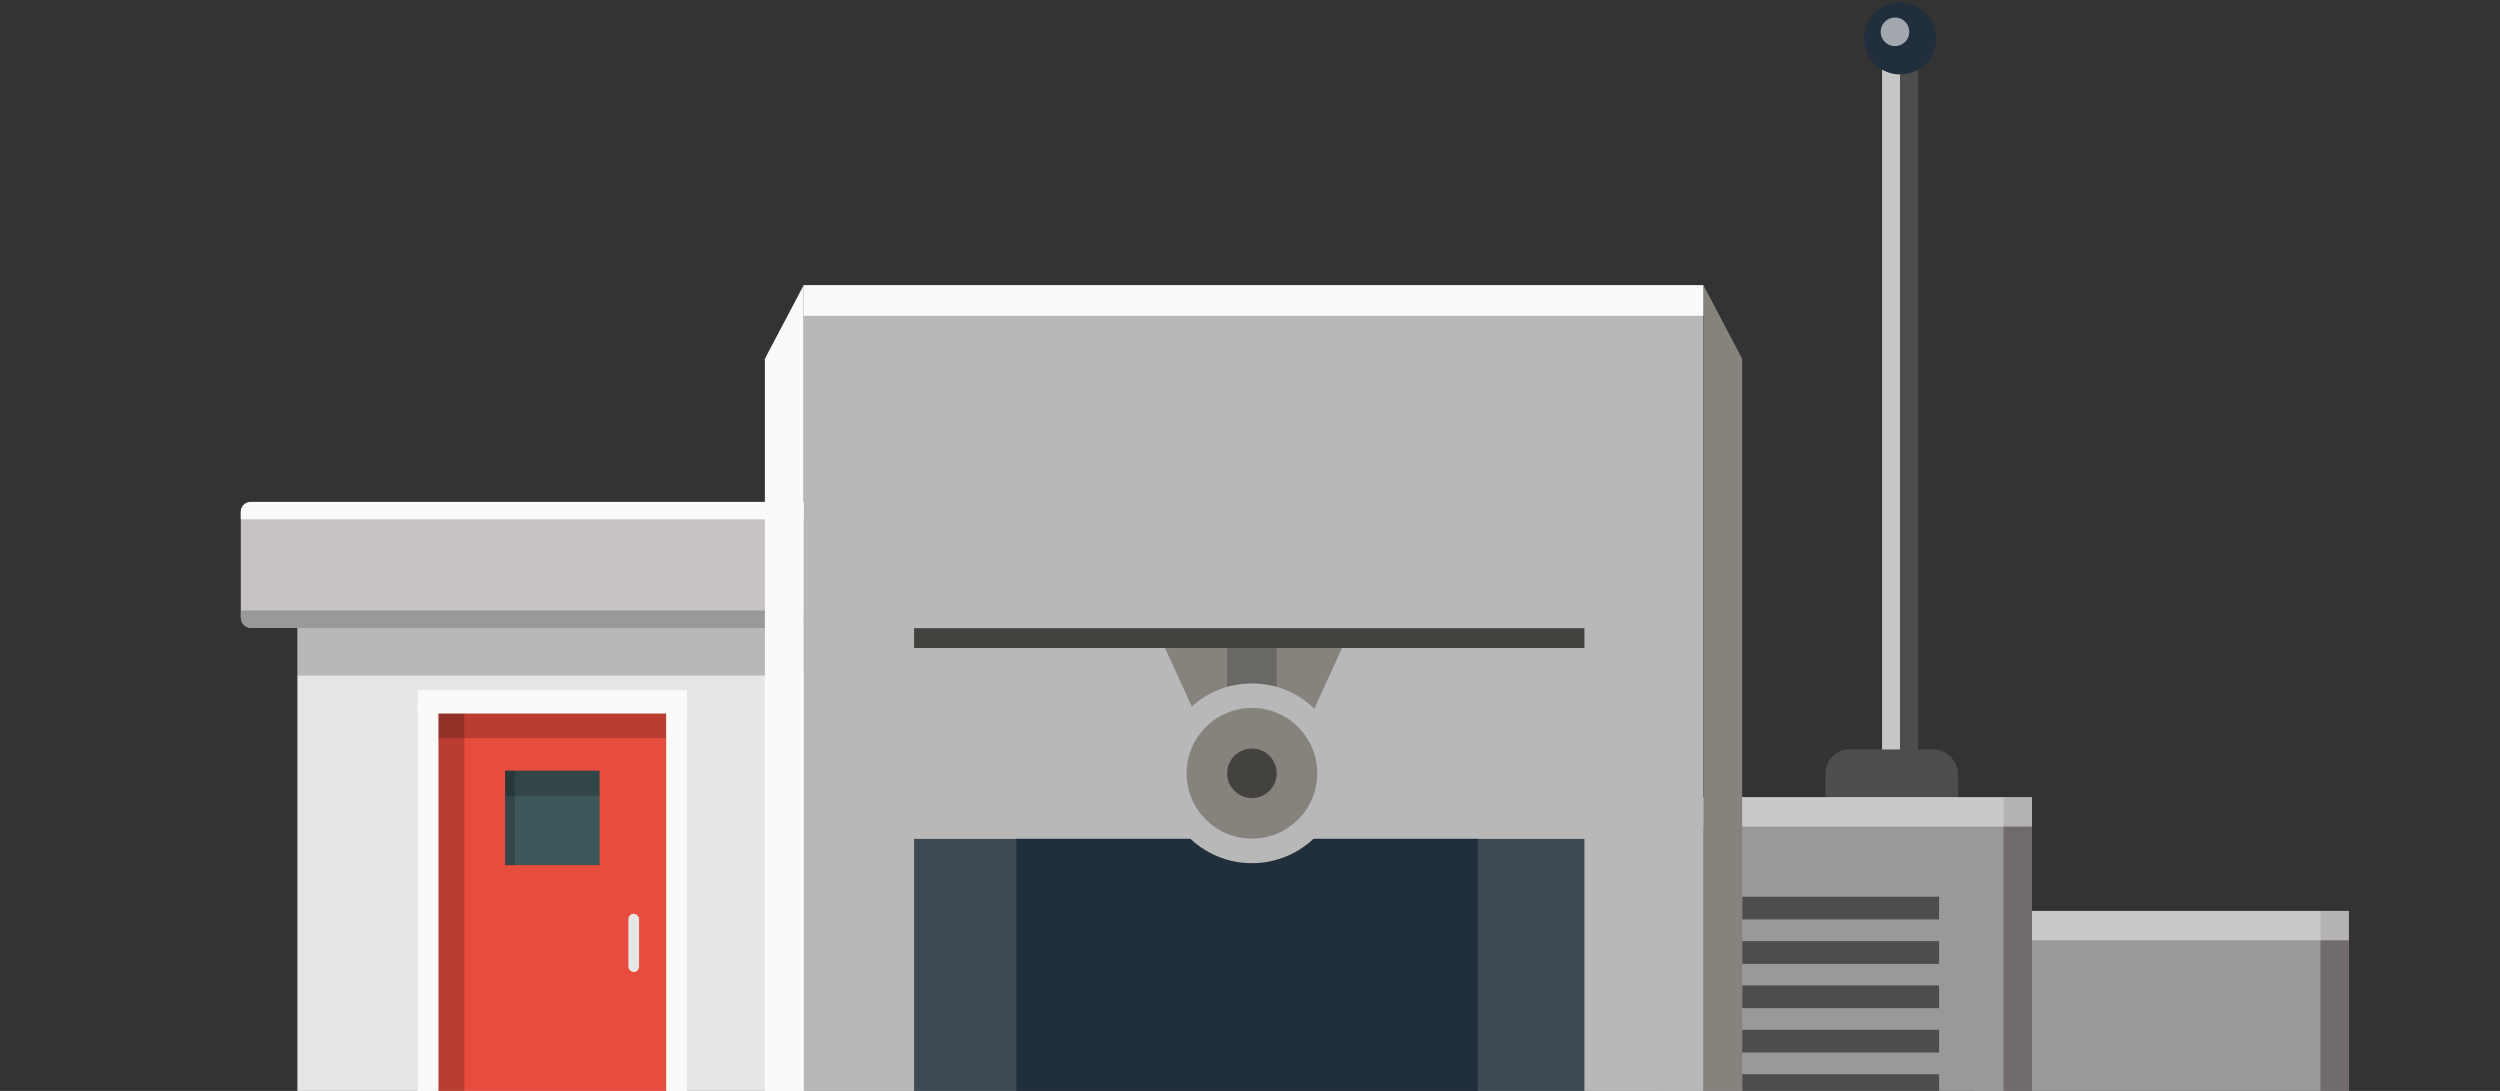 <svg id="Layer_1" data-name="Layer 1" xmlns="http://www.w3.org/2000/svg" xmlns:xlink="http://www.w3.org/1999/xlink" width="220" height="96" viewBox="0 0 220 96"><rect x="0" y="0" width="220" height="96" fill="#333333" stroke="none"/><defs><clipPath id="clip-path"><rect width="220" height="96" style="fill:none"/></clipPath></defs><title>building-rooftop</title><g style="clip-path:url(#clip-path)"><rect x="173.7" y="80.16" width="33" height="30.41" style="fill:#999"/><rect x="204.2" y="80.16" width="2.5" height="30.41" style="fill:#706a6a"/><rect x="173.7" y="80.16" width="33" height="2.59" style="fill:#fafafa;opacity:0.5"/><rect x="165.62" y="3.38" width="3.17" height="94.52" style="fill:#4d4d4d"/><rect x="165.62" y="3.38" width="1.58" height="94.52" style="fill:#fafafa;opacity:0.7"/><circle cx="167.21" cy="3.38" r="3.17" style="fill:#212e3b"/><circle cx="166.76" cy="2.8" r="1.26" style="fill:#fafafa;opacity:0.6"/><rect x="160.64" y="65.95" width="11.67" height="6.49" rx="2.09" ry="2.09" style="fill:#4d4d4d"/><rect x="26.17" y="54.98" width="44.88" height="43.06" style="fill:#e6e6e6"/><rect x="38.57" y="61.79" width="20.07" height="36.25" style="fill:#e74c3c"/><rect x="21.19" y="44.17" width="54.17" height="11.08" rx="0.92" ry="0.92" style="fill:#c7c2c4"/><rect x="26.17" y="55.25" width="44.88" height="4.2" style="opacity:0.2"/><rect x="38.57" y="61.79" width="20.07" height="3.16" style="opacity:0.2"/><rect x="38.57" y="61.79" width="2.29" height="36.25" style="opacity:0.2"/><rect x="36.76" y="61.79" width="1.81" height="36.25" style="fill:#fafafa"/><rect x="58.64" y="61.79" width="1.81" height="36.25" style="fill:#fafafa"/><rect x="36.76" y="60.75" width="23.69" height="2.04" style="fill:#fafafa"/><rect x="44.45" y="67.82" width="8.31" height="8.31" style="fill:#3e575a"/><rect x="44.45" y="67.82" width="8.31" height="2.21" style="opacity:0.2"/><rect x="44.45" y="67.82" width="0.85" height="8.31" style="opacity:0.2"/><path d="M22.07,44.17H74.49a.87.87,0,0,1,.87.87v.66a0,0,0,0,1,0,0H21.19a0,0,0,0,1,0,0V45A.87.87,0,0,1,22.07,44.17Z" style="fill:#fafafa"/><path d="M22.07,53.72H74.49a.87.87,0,0,1,.87.87v.66a0,0,0,0,1,0,0H21.19a0,0,0,0,1,0,0v-.66A.87.87,0,0,1,22.07,53.72Z" transform="translate(96.56 108.98) rotate(180)" style="fill:#999"/><rect x="55.3" y="80.41" width="0.94" height="5.13" rx="0.47" ry="0.47" style="fill:#e6e6e6"/><rect x="145.81" y="70.15" width="33" height="30.41" style="fill:#999"/><rect x="176.31" y="70.15" width="2.5" height="30.41" style="fill:#706a6a"/><rect x="145.81" y="70.15" width="33" height="2.59" style="fill:#fafafa;opacity:0.5"/><line x1="153.31" y1="79.91" x2="170.64" y2="79.91" style="fill:none;stroke:#4d4d4d;stroke-miterlimit:10;stroke-width:2px"/><line x1="153.31" y1="83.82" x2="170.64" y2="83.82" style="fill:none;stroke:#4d4d4d;stroke-miterlimit:10;stroke-width:2px"/><line x1="153.31" y1="87.72" x2="170.64" y2="87.72" style="fill:none;stroke:#4d4d4d;stroke-miterlimit:10;stroke-width:2px"/><line x1="153.31" y1="91.62" x2="170.64" y2="91.62" style="fill:none;stroke:#4d4d4d;stroke-miterlimit:10;stroke-width:2px"/><line x1="153.31" y1="95.53" x2="170.64" y2="95.53" style="fill:none;stroke:#4d4d4d;stroke-miterlimit:10;stroke-width:2px"/><rect x="70.72" y="25.1" width="79.17" height="4909.57" style="fill:#b8b8b8"/><polygon points="67.31 4934.67 70.72 4934.67 70.72 25.1 67.31 31.57 67.31 4934.67" style="fill:#fafafa"/><polygon points="153.31 4934.67 149.9 4934.67 149.9 25.1 153.31 31.57 153.31 4934.67" style="fill:#86837d"/><rect x="70.72" y="25.1" width="79.17" height="2.69" style="fill:#fafafa"/><rect x="80.44" y="73.82" width="58.99" height="4858.21" style="fill:#212e3b;opacity:0.8"/><rect x="89.44" y="73.82" width="40.61" height="4858.21" style="fill:#212e3b"/><path d="M101.81,55.47h17l-4.62,10.1a4.27,4.27,0,0,1-3.88,2.49h0a4.27,4.27,0,0,1-3.88-2.49Z" style="fill:#86837d"/><rect x="108" y="55.47" width="4.36" height="7.26" transform="translate(220.35 118.19) rotate(180)" style="fill:#696865"/><circle cx="110.17" cy="68.05" r="7.91" style="fill:#b8b8b8"/><circle cx="110.17" cy="68.05" r="5.75" style="fill:#86837d"/><circle cx="110.17" cy="68.05" r="2.18" style="fill:#43423f"/><rect x="80.44" y="55.28" width="58.99" height="1.74" style="fill:#43423f"/></g></svg>